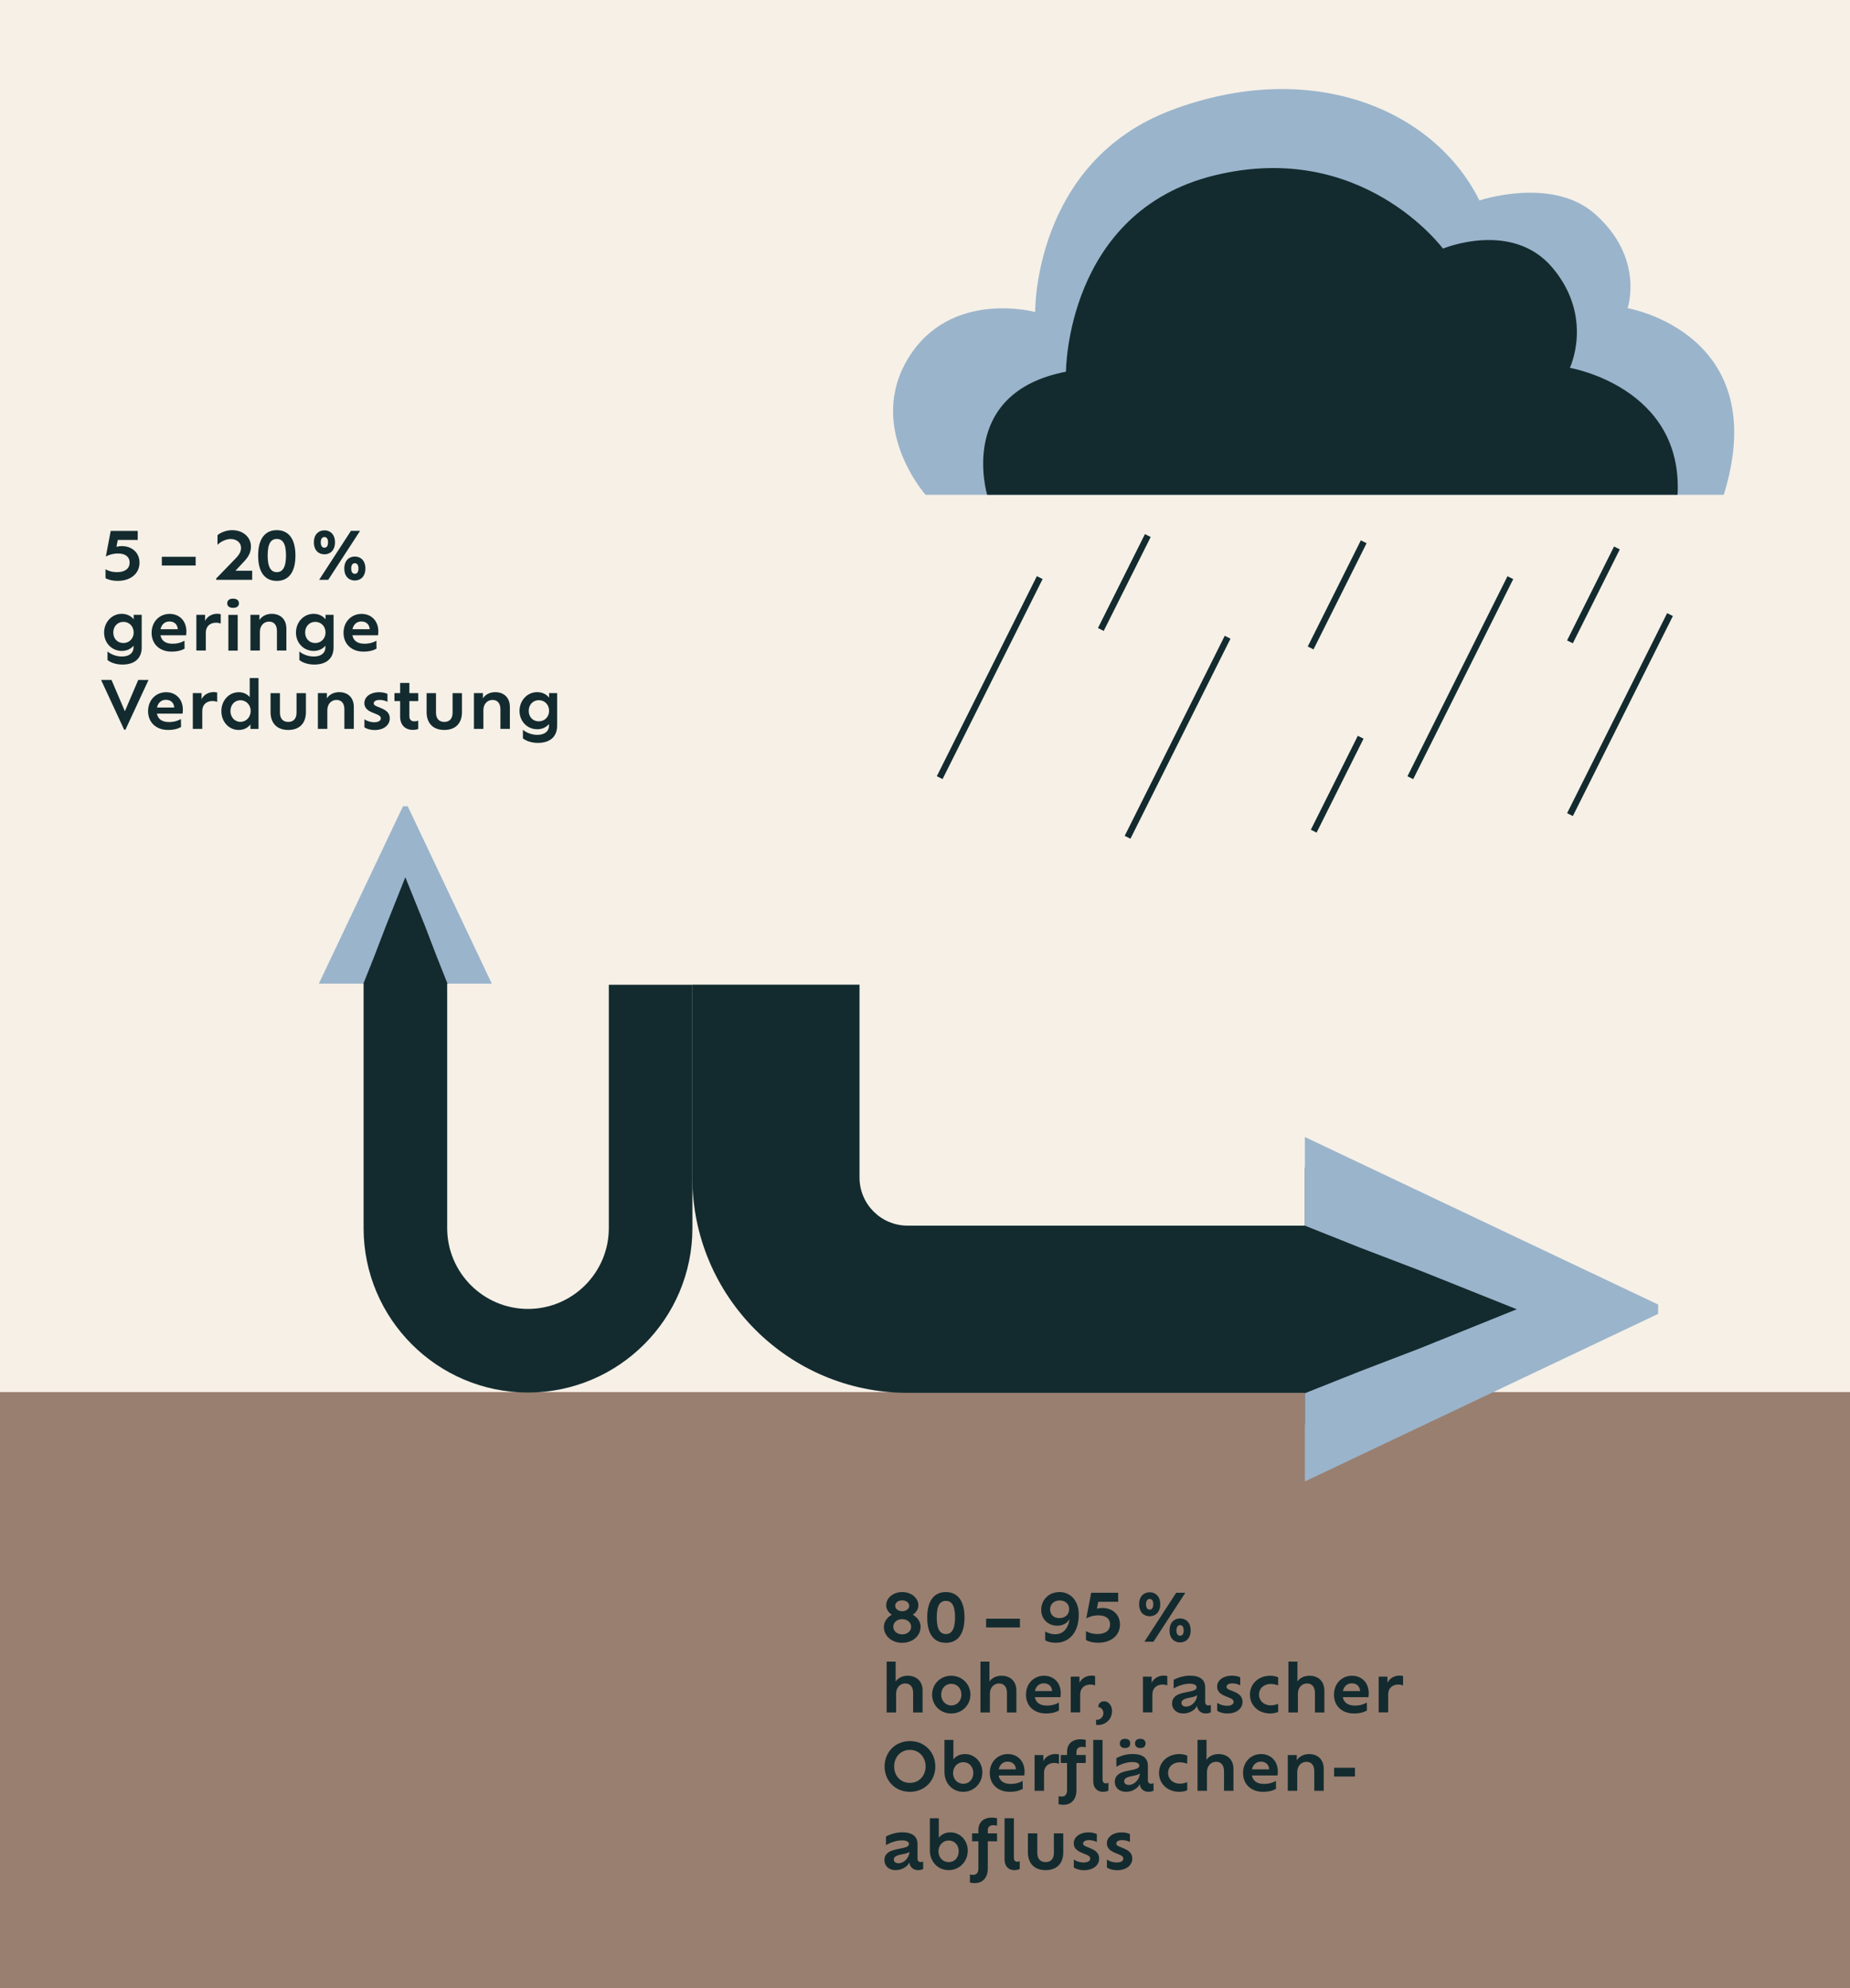 <svg xmlns="http://www.w3.org/2000/svg" id="Ebene_2" viewBox="0 0 287.73 309.16"><rect x="0" y="0" width="287.73" height="309.16" fill="#333333" stroke="none"/><defs><style>.cls-1{fill:#f6f0e7;}.cls-1,.cls-2,.cls-3,.cls-4{stroke-width:0px;}.cls-2{fill:#9ab4cb;}.cls-3{fill:#132b2f;}.cls-4{fill:#997f70;}</style></defs><g id="Ebene_1-2"><rect class="cls-1" width="287.73" height="216.82"></rect><rect class="cls-4" y="216.47" width="287.73" height="92.68"></rect><path class="cls-3" d="m94.69,153.13v37.84c0,6.93-5.64,12.57-12.57,12.57s-12.57-5.64-12.57-12.57v-38.01h3.38l-9.71-19.95h-1.1l-9.71,19.95h4.14v38.01c0,14.1,11.47,25.57,25.57,25.57s25.57-11.47,25.57-25.57v-37.84h-13Z"></path><path class="cls-3" d="m250.9,201.48l-45.93-20.89c-.94-.44-2.01.24-2.01,1.27v8.73h-61.8c-4.13,0-7.48-3.35-7.48-7.48v-29.99h-26v29.99c0,18.49,14.99,33.48,33.48,33.48h61.8v4.65c0,1.03,1.08,1.72,2.01,1.27l45.93-18.49c.49-.23.81-.73.81-1.27l.14.71c0-.54-.45-1.75-.95-1.98Z"></path><path class="cls-2" d="m268.09,76.94h-124.14s-9.27-10.47-2.69-21.24c6.58-10.77,19.74-7.18,19.74-7.18,0,0-.3-23.33,21.24-31.41,21.54-8.08,40.68-.3,47.86,14.06,0,0,11.29-3.79,17.95,2.09,7.78,6.88,5.09,14.66,5.09,14.66,0,0,22.73,3.89,14.96,29.02Z"></path><path class="cls-3" d="m153.53,76.94s-4.79-15.85,12.26-19.14c0,0,0-24.83,23.03-30.51,23.03-5.68,35.6,11.37,35.6,11.37,0,0,10.77-4.49,17.05,2.99,6.46,7.7,2.69,15.55,2.69,15.55,0,0,17.65,2.99,16.75,19.74h-107.39Z"></path><rect class="cls-3" x="209.72" y="104.86" width="34.78" height="1" transform="translate(31.31 261.38) rotate(-63.43)"></rect><rect class="cls-3" x="165.75" y="114.13" width="34.78" height="1" transform="translate(-1.29 227.17) rotate(-63.43)"></rect><rect class="cls-3" x="136.53" y="104.86" width="34.78" height="1" transform="translate(-9.15 195.91) rotate(-63.43)"></rect><rect class="cls-3" x="234.55" y="110.6" width="34.78" height="1" transform="translate(39.9 286.76) rotate(-63.43)"></rect><rect class="cls-3" x="166.69" y="90.07" width="16.33" height="1" transform="translate(15.65 206.46) rotate(-63.43)"></rect><rect class="cls-3" x="199.8" y="121.43" width="16.33" height="1" transform="translate(5.9 253.41) rotate(-63.43)"></rect><rect class="cls-3" x="239.65" y="91.99" width="16.33" height="1" transform="translate(54.26 272.78) rotate(-63.43)"></rect><rect class="cls-3" x="198.73" y="91.99" width="18.46" height="1" transform="translate(32.23 237.13) rotate(-63.43)"></rect><path class="cls-3" d="m21.7,87.48c0,1.72-1.38,2.85-3.42,2.85-.71,0-1.47-.17-1.87-.43v-1.38c.42.25.99.45,1.82.45,1.2,0,1.93-.55,1.93-1.49,0-.82-.56-1.41-1.82-1.41-.84,0-1.56.28-1.88.47l.76-3.98h4.2v1.4h-3.1l-.21,1.07c.24-.06.55-.11.83-.11,1.67,0,2.76,1.1,2.76,2.57Z"></path><path class="cls-3" d="m25.17,86.58h5.26v1.36h-5.26v-1.36Z"></path><path class="cls-3" d="m39.22,88.75v1.41h-5.6v-.2l3.14-3.24c.49-.52.73-1,.73-1.53,0-.82-.68-1.37-1.64-1.37-.71,0-1.55.42-2.02.9v-1.5c.49-.43,1.42-.78,2.27-.78,1.69,0,2.93,1.08,2.93,2.54,0,.85-.33,1.55-1.04,2.3l-1.37,1.47h2.61Z"></path><path class="cls-3" d="m40.15,86.38c0-2.71,1.16-3.94,2.9-3.94s2.9,1.23,2.9,3.94-1.14,3.95-2.9,3.95-2.9-1.22-2.9-3.95Zm4.33,0c0-1.92-.55-2.57-1.43-2.57s-1.42.65-1.42,2.57.57,2.59,1.42,2.59,1.43-.66,1.43-2.59Z"></path><path class="cls-3" d="m48.82,84.33c0-1.26.76-1.86,1.64-1.86s1.64.6,1.64,1.86-.76,1.87-1.64,1.87-1.64-.59-1.64-1.87Zm5.76-1.78h1.42l-4.95,7.61h-1.41l4.94-7.61Zm-3.56,1.78c0-.65-.3-.82-.56-.82s-.57.17-.57.82.3.84.57.84.56-.18.56-.84Zm2.53,4.07c0-1.26.76-1.86,1.64-1.86s1.64.6,1.64,1.86-.76,1.87-1.64,1.87-1.64-.59-1.64-1.87Zm2.2,0c0-.65-.3-.82-.56-.82s-.57.17-.57.82.3.83.57.83.56-.17.56-.83Z"></path><path class="cls-3" d="m22.04,95.6v5.07c0,1.64-1.02,2.67-3.01,2.67-.94,0-1.85-.3-2.31-.71v-1.33c.52.46,1.38.79,2.24.79,1.26,0,1.81-.65,1.81-1.42v-.26c-.45.53-1.09.81-1.82.81-1.57,0-2.76-1.25-2.76-2.85s1.18-2.92,2.74-2.92c.75,0,1.41.29,1.86.85v-.7h1.26Zm-1.25,2.76c0-.96-.68-1.66-1.6-1.66s-1.57.71-1.57,1.66.64,1.63,1.57,1.63,1.6-.72,1.6-1.63Z"></path><path class="cls-3" d="m28.93,98.79h-3.97c.15.84.8,1.31,1.85,1.31.83,0,1.43-.2,1.88-.47l.02,1.23c-.59.35-1.3.47-2.02.47-1.87,0-3.11-1.19-3.11-2.92s1.22-2.95,2.81-2.95c1.44,0,2.6,1.01,2.6,2.73,0,.25-.02.47-.05.61Zm-3.96-.95h2.68c-.05-.75-.55-1.2-1.3-1.2-.71,0-1.22.46-1.38,1.2Z"></path><path class="cls-3" d="m34.33,95.52v1.45c-.19-.08-.43-.14-.73-.14-.89,0-1.59.53-1.59,1.55v2.78h-1.47v-5.56h1.36v.96c.29-.64,1-1.12,1.88-1.12.19,0,.42.03.56.07Z"></path><path class="cls-3" d="m35.34,93.81c0-.47.36-.72.91-.72s.91.25.91.72-.33.71-.91.71-.91-.25-.91-.71Zm.18,1.8h1.45v5.56h-1.45v-5.56Z"></path><path class="cls-3" d="m44.54,97.75v3.41h-1.47v-3.06c0-.91-.45-1.44-1.23-1.44s-1.42.62-1.42,1.59v2.91h-1.47v-5.56h1.4v.83c.3-.54,1.02-.98,1.9-.98,1.4,0,2.29.88,2.29,2.3Z"></path><path class="cls-3" d="m51.88,95.6v5.07c0,1.64-1.02,2.67-3.01,2.67-.94,0-1.85-.3-2.31-.71v-1.33c.52.46,1.38.79,2.24.79,1.26,0,1.81-.65,1.81-1.42v-.26c-.45.53-1.09.81-1.82.81-1.57,0-2.76-1.25-2.76-2.85s1.18-2.92,2.74-2.92c.75,0,1.41.29,1.86.85v-.7h1.26Zm-1.25,2.76c0-.96-.68-1.66-1.6-1.66s-1.57.71-1.57,1.66.64,1.63,1.57,1.63,1.6-.72,1.6-1.63Z"></path><path class="cls-3" d="m58.78,98.79h-3.97c.15.84.8,1.31,1.85,1.31.83,0,1.43-.2,1.88-.47l.02,1.23c-.59.35-1.3.47-2.02.47-1.87,0-3.11-1.19-3.11-2.92s1.22-2.95,2.81-2.95c1.44,0,2.6,1.01,2.6,2.73,0,.25-.02.47-.05.61Zm-3.96-.95h2.68c-.05-.75-.55-1.2-1.3-1.2-.71,0-1.22.46-1.38,1.2Z"></path><path class="cls-3" d="m23.1,105.73l-3.59,7.74h-.2l-3.59-7.74h1.62l2.08,4.87,2.08-4.87h1.6Z"></path><path class="cls-3" d="m28.38,110.97h-3.97c.15.84.8,1.31,1.85,1.31.83,0,1.43-.2,1.88-.47l.02,1.23c-.59.36-1.3.47-2.02.47-1.87,0-3.11-1.19-3.11-2.92s1.22-2.95,2.81-2.95c1.44,0,2.6,1.01,2.6,2.73,0,.25-.02.47-.05.61Zm-3.96-.95h2.68c-.05-.75-.55-1.2-1.3-1.2-.71,0-1.22.46-1.38,1.2Z"></path><path class="cls-3" d="m33.78,107.7v1.45c-.19-.08-.43-.14-.73-.14-.89,0-1.59.53-1.59,1.55v2.78h-1.47v-5.56h1.36v.96c.29-.64,1-1.12,1.88-1.12.19,0,.42.03.56.07Z"></path><path class="cls-3" d="m40.21,105.43v7.92h-1.26v-.7c-.44.57-1.09.86-1.83.86-1.54,0-2.69-1.29-2.69-2.93s1.16-2.94,2.71-2.94c.68,0,1.27.26,1.7.75v-2.95h1.36Zm-1.22,5.12c0-.91-.68-1.66-1.6-1.66s-1.55.75-1.55,1.68.64,1.68,1.55,1.68,1.6-.74,1.6-1.71Z"></path><path class="cls-3" d="m42.08,110.72v-2.93h1.46v3.03c0,.85.41,1.44,1.29,1.44s1.29-.58,1.29-1.44v-3.03h1.46v2.94c0,1.71-.97,2.78-2.75,2.78s-2.75-1.08-2.75-2.79Z"></path><path class="cls-3" d="m55.03,109.93v3.41h-1.47v-3.06c0-.91-.45-1.44-1.23-1.44s-1.42.62-1.42,1.59v2.91h-1.47v-5.56h1.4v.83c.3-.54,1.02-.98,1.9-.98,1.4,0,2.29.88,2.29,2.3Z"></path><path class="cls-3" d="m56.68,113.08v-1.23c.31.24.91.46,1.53.46.74,0,1.02-.31,1.02-.59s-.18-.46-.63-.64l-.66-.27c-.81-.32-1.27-.76-1.27-1.48,0-.93.88-1.69,2.32-1.69.51,0,1.02.13,1.27.26v1.24c-.29-.16-.7-.3-1.21-.3-.58,0-.92.22-.92.52,0,.23.13.34.52.5l.63.26c.92.38,1.34.83,1.34,1.62,0,.88-.77,1.78-2.34,1.78-.71,0-1.3-.19-1.6-.43Z"></path><path class="cls-3" d="m63.67,109.02v2.36c0,.5.27.79.77.79.19,0,.48-.04.61-.12v1.3c-.17.09-.51.15-.81.15-1.25,0-2.01-.78-2.01-2.1v-2.38h-.88v-1.24h.88v-1.58h1.44v1.58h1.38v1.24h-1.38Z"></path><path class="cls-3" d="m66.35,110.72v-2.93h1.46v3.03c0,.85.41,1.44,1.29,1.44s1.29-.58,1.29-1.44v-3.03h1.46v2.94c0,1.71-.97,2.78-2.75,2.78s-2.75-1.08-2.75-2.79Z"></path><path class="cls-3" d="m79.3,109.93v3.41h-1.47v-3.06c0-.91-.45-1.44-1.23-1.44s-1.42.62-1.42,1.59v2.91h-1.47v-5.56h1.4v.83c.3-.54,1.02-.98,1.9-.98,1.4,0,2.29.88,2.29,2.3Z"></path><path class="cls-3" d="m86.65,107.78v5.07c0,1.64-1.02,2.67-3.01,2.67-.94,0-1.85-.3-2.31-.71v-1.33c.52.46,1.38.79,2.24.79,1.26,0,1.81-.65,1.81-1.42v-.26c-.45.53-1.09.81-1.82.81-1.57,0-2.76-1.25-2.76-2.85s1.18-2.92,2.74-2.92c.75,0,1.41.29,1.86.85v-.7h1.26Zm-1.25,2.76c0-.96-.68-1.66-1.6-1.66s-1.57.71-1.57,1.66.64,1.63,1.57,1.63,1.6-.72,1.6-1.63Z"></path><path class="cls-3" d="m143.17,253c0,1.38-1.23,2.46-2.86,2.46s-2.84-1.08-2.84-2.46c0-.79.48-1.49,1.23-1.91-.54-.35-.87-.87-.87-1.47,0-1.15,1.09-2.05,2.49-2.05s2.51.9,2.51,2.05c0,.6-.33,1.13-.87,1.47.75.42,1.23,1.11,1.23,1.91Zm-1.46-.04c0-.66-.6-1.18-1.4-1.18s-1.38.52-1.38,1.18.6,1.19,1.38,1.19,1.4-.5,1.4-1.19Zm-2.48-3.26c0,.49.48.85,1.08.85.63,0,1.1-.37,1.1-.85s-.47-.84-1.1-.84-1.08.35-1.08.84Z"></path><path class="cls-3" d="m144.21,251.51c0-2.71,1.16-3.94,2.9-3.94s2.9,1.23,2.9,3.94-1.14,3.95-2.9,3.95-2.9-1.22-2.9-3.95Zm4.33,0c0-1.92-.55-2.57-1.43-2.57s-1.42.65-1.42,2.57.57,2.59,1.42,2.59,1.43-.66,1.43-2.59Z"></path><path class="cls-3" d="m153.37,251.71h5.26v1.36h-5.26v-1.36Z"></path><path class="cls-3" d="m167.78,251.08c0,1.58-.47,2.71-1.19,3.42-.65.65-1.49.95-2.34.95-.95,0-1.43-.23-1.69-.38v-1.37c.29.18.85.43,1.54.43.57,0,1.07-.19,1.45-.56.42-.42.7-1.04.78-1.8-.09.17-.21.34-.37.49-.37.32-.89.54-1.52.54-.76,0-1.41-.29-1.85-.76-.42-.44-.65-1.04-.65-1.69,0-.78.28-1.47.79-1.97.5-.51,1.21-.81,2.06-.81.69,0,1.34.22,1.86.67.68.58,1.13,1.52,1.13,2.84Zm-1.49-.79c0-.48-.16-.81-.4-1.04-.28-.26-.68-.38-1.06-.38-.5,0-.89.17-1.16.46-.22.24-.35.56-.35.91s.11.71.35.96c.23.25.6.42,1.1.42.44,0,.84-.14,1.12-.41.23-.23.39-.55.39-.93Z"></path><path class="cls-3" d="m174.19,252.6c0,1.72-1.38,2.85-3.42,2.85-.71,0-1.47-.17-1.87-.43v-1.38c.42.25.99.45,1.82.45,1.2,0,1.93-.55,1.93-1.49,0-.82-.56-1.41-1.82-1.41-.84,0-1.56.28-1.88.47l.76-3.98h4.2v1.4h-3.1l-.21,1.07c.24-.06.55-.11.83-.11,1.67,0,2.76,1.1,2.76,2.57Z"></path><path class="cls-3" d="m177.17,249.46c0-1.26.76-1.86,1.64-1.86s1.64.6,1.64,1.86-.76,1.87-1.64,1.87-1.64-.59-1.64-1.87Zm5.76-1.78h1.42l-4.95,7.61h-1.41l4.94-7.61Zm-3.56,1.78c0-.65-.3-.82-.56-.82s-.57.17-.57.82.3.84.57.84.56-.18.56-.84Zm2.53,4.07c0-1.26.76-1.86,1.64-1.86s1.64.6,1.64,1.86-.76,1.87-1.64,1.87-1.64-.59-1.64-1.87Zm2.2,0c0-.65-.3-.82-.56-.82s-.57.17-.57.82.3.83.57.83.56-.17.56-.83Z"></path><path class="cls-3" d="m143.49,262.89v3.4h-1.47v-3.06c0-.91-.46-1.45-1.23-1.45s-1.42.62-1.42,1.59v2.92h-1.47v-7.91h1.4v3.1c.32-.51,1.01-.9,1.86-.9,1.42,0,2.33.89,2.33,2.31Z"></path><path class="cls-3" d="m144.97,263.51c0-1.62,1.28-2.93,2.97-2.93s2.99,1.31,2.99,2.93-1.27,2.94-2.99,2.94-2.97-1.29-2.97-2.94Zm4.56,0c0-.93-.64-1.67-1.58-1.67s-1.57.74-1.57,1.67.66,1.69,1.57,1.69,1.58-.73,1.58-1.69Z"></path><path class="cls-3" d="m158.08,262.89v3.4h-1.47v-3.06c0-.91-.46-1.45-1.23-1.45s-1.42.62-1.42,1.59v2.92h-1.47v-7.91h1.4v3.1c.32-.51,1.01-.9,1.86-.9,1.42,0,2.33.89,2.33,2.31Z"></path><path class="cls-3" d="m164.92,263.91h-3.97c.15.84.8,1.31,1.85,1.31.83,0,1.43-.2,1.88-.47l.02,1.23c-.59.35-1.3.47-2.02.47-1.87,0-3.11-1.19-3.11-2.92s1.22-2.95,2.81-2.95c1.44,0,2.6,1.01,2.6,2.73,0,.25-.02.47-.05.61Zm-3.96-.95h2.68c-.05-.75-.55-1.2-1.3-1.2-.71,0-1.22.46-1.38,1.2Z"></path><path class="cls-3" d="m170.32,260.64v1.45c-.19-.08-.43-.14-.73-.14-.89,0-1.59.53-1.59,1.55v2.78h-1.47v-5.56h1.36v.96c.29-.64,1-1.12,1.88-1.12.19,0,.42.03.56.07Z"></path><path class="cls-3" d="m170.47,268.19v-.76s.08.01.12.01c.44,0,1.02-.37,1.02-1.04,0-.61-.46-.91-.76-.94-.02-.04-.02-.09-.02-.14,0-.3.26-.77.91-.77s1.21.65,1.21,1.48c0,.7-.25,1.21-.6,1.56-.45.46-1.06.65-1.54.65-.13,0-.24,0-.34-.04Z"></path><path class="cls-3" d="m181.55,260.64v1.45c-.19-.08-.43-.14-.73-.14-.89,0-1.59.53-1.59,1.55v2.78h-1.47v-5.56h1.36v.96c.29-.64,1-1.12,1.88-1.12.19,0,.42.03.56.07Z"></path><path class="cls-3" d="m188.32,265.1v1.17c-.18.11-.5.18-.8.18-.72,0-1.27-.47-1.35-1.18-.06.13-.16.27-.27.4-.41.44-1.08.78-1.88.78-1.02,0-1.72-.64-1.73-1.54,0-.46.15-.79.41-1.04.42-.43,1.11-.59,1.76-.72.65-.13,1.28-.22,1.53-.48.08-.08.12-.18.12-.29,0-.3-.3-.56-1.1-.56-.88,0-1.84.36-2.47.74v-1.35c.58-.31,1.54-.64,2.5-.64,1.67,0,2.4.68,2.4,1.84v2.25c0,.38.24.54.5.54.16,0,.28-.04.39-.1Zm-2.13-1.5c-.23.2-.63.28-1.05.37-.49.1-.97.18-1.23.45-.1.1-.16.22-.16.4,0,.33.31.56.71.56.43,0,.84-.19,1.17-.53.32-.32.53-.75.56-1.24Z"></path><path class="cls-3" d="m189.31,266.02v-1.23c.31.24.91.46,1.53.46.74,0,1.02-.31,1.02-.59s-.18-.46-.63-.64l-.66-.27c-.81-.33-1.27-.76-1.27-1.48,0-.93.88-1.7,2.32-1.7.51,0,1.02.13,1.27.26v1.24c-.29-.16-.7-.3-1.21-.3-.58,0-.92.22-.92.52,0,.23.13.35.52.5l.63.26c.92.38,1.34.83,1.34,1.62,0,.88-.77,1.78-2.34,1.78-.71,0-1.3-.19-1.6-.43Z"></path><path class="cls-3" d="m194.4,263.51c0-1.62,1.28-2.93,3.17-2.93.45,0,.93.1,1.23.25l-.02,1.26c-.2-.09-.6-.23-1.12-.23-1.14,0-1.85.72-1.85,1.65s.71,1.67,1.85,1.67c.52,0,.91-.14,1.12-.24l.02,1.26c-.29.15-.78.25-1.24.25-1.89,0-3.16-1.3-3.16-2.94Z"></path><path class="cls-3" d="m205.98,262.89v3.4h-1.47v-3.06c0-.91-.46-1.45-1.23-1.45s-1.42.62-1.42,1.59v2.92h-1.47v-7.91h1.4v3.1c.32-.51,1.01-.9,1.86-.9,1.42,0,2.33.89,2.33,2.31Z"></path><path class="cls-3" d="m212.82,263.91h-3.97c.15.84.8,1.31,1.85,1.31.83,0,1.43-.2,1.88-.47l.02,1.23c-.59.35-1.3.47-2.02.47-1.87,0-3.11-1.19-3.11-2.92s1.22-2.95,2.81-2.95c1.44,0,2.6,1.01,2.6,2.73,0,.25-.02.47-.05.61Zm-3.96-.95h2.68c-.05-.75-.55-1.2-1.3-1.2-.71,0-1.22.46-1.38,1.2Z"></path><path class="cls-3" d="m218.22,260.64v1.45c-.19-.08-.43-.14-.73-.14-.89,0-1.59.53-1.59,1.55v2.78h-1.47v-5.56h1.36v.96c.29-.64,1-1.12,1.88-1.12.19,0,.42.03.56.07Z"></path><path class="cls-3" d="m137.58,274.69c0-2.24,1.67-3.95,3.94-3.95s3.95,1.71,3.95,3.95-1.67,3.94-3.95,3.94-3.94-1.71-3.94-3.94Zm6.38,0c0-1.47-1.03-2.58-2.45-2.58s-2.44,1.11-2.44,2.58,1.01,2.55,2.44,2.55,2.45-1.11,2.45-2.55Z"></path><path class="cls-3" d="m152.78,275.62c0,1.67-1.29,3.01-2.97,3.01s-2.92-1.32-2.92-3.07v-5h1.39v3.02c.41-.49.99-.82,1.8-.82,1.53,0,2.71,1.25,2.71,2.86Zm-1.4.08c0-.95-.64-1.68-1.55-1.68s-1.6.74-1.6,1.69.66,1.67,1.6,1.67,1.55-.75,1.55-1.68Z"></path><path class="cls-3" d="m159.29,276.09h-3.97c.15.84.8,1.31,1.85,1.31.83,0,1.43-.2,1.88-.47l.02,1.23c-.59.36-1.3.47-2.02.47-1.87,0-3.11-1.19-3.11-2.92s1.22-2.95,2.81-2.95c1.44,0,2.6,1.01,2.6,2.73,0,.25-.02.47-.05.61Zm-3.96-.95h2.68c-.05-.75-.55-1.2-1.3-1.2-.71,0-1.22.46-1.38,1.2Z"></path><path class="cls-3" d="m164.7,272.83v1.45c-.19-.08-.43-.14-.73-.14-.89,0-1.59.53-1.59,1.55v2.78h-1.47v-5.56h1.36v.96c.29-.64,1-1.12,1.88-1.12.19,0,.42.03.56.07Z"></path><path class="cls-3" d="m168.08,270.46c.33,0,.58.04.78.11v1.15c-.14-.05-.32-.08-.56-.08-.61,0-.88.29-.88.8v.47h1.44v1.24h-1.44v4.24c0,1.39-.77,2.26-2.05,2.26-.29,0-.57-.04-.74-.12l.02-1.24c.13.06.3.08.49.08.55,0,.82-.38.82-1v-4.22h-.98v-1.24h.98v-.51c0-1.2.77-1.94,2.12-1.94Zm4.31,6.75v1.23c-.18.12-.51.19-.82.19-1.04,0-1.54-.72-1.54-1.65v-6.42h1.45v6.2c0,.39.25.56.52.56.16,0,.29-.04.4-.1Z"></path><path class="cls-3" d="m179.41,277.28v1.17c-.18.11-.5.18-.8.18-.72,0-1.27-.47-1.35-1.18-.06.13-.16.27-.27.4-.41.44-1.08.78-1.88.78-1.02,0-1.72-.64-1.73-1.54,0-.46.15-.79.41-1.04.42-.43,1.11-.59,1.76-.72s1.28-.22,1.53-.48c.08-.08.12-.18.12-.29,0-.3-.3-.56-1.1-.56-.88,0-1.84.36-2.47.74v-1.35c.58-.31,1.54-.64,2.5-.64,1.67,0,2.4.68,2.4,1.84v2.25c0,.38.24.54.5.54.16,0,.28-.04.39-.1Zm-5.25-6.17c0-.47.31-.72.81-.72.53,0,.82.25.82.72s-.29.71-.82.71c-.5,0-.81-.25-.81-.71Zm3.12,4.67c-.23.2-.63.28-1.05.37-.49.1-.97.18-1.23.45-.1.1-.16.22-.16.4,0,.33.31.56.71.56.43,0,.84-.19,1.17-.53.32-.33.53-.75.56-1.24Zm-.75-4.67c0-.47.32-.72.82-.72s.82.25.82.72-.3.71-.82.71-.82-.25-.82-.71Z"></path><path class="cls-3" d="m180.26,275.69c0-1.62,1.28-2.93,3.17-2.93.45,0,.93.1,1.23.25l-.02,1.26c-.2-.09-.6-.23-1.12-.23-1.14,0-1.85.72-1.85,1.65s.71,1.67,1.85,1.67c.52,0,.91-.14,1.12-.24l.02,1.26c-.29.15-.78.25-1.24.25-1.89,0-3.16-1.3-3.16-2.94Z"></path><path class="cls-3" d="m191.84,275.07v3.4h-1.47v-3.06c0-.91-.46-1.45-1.23-1.45s-1.42.62-1.42,1.59v2.92h-1.47v-7.92h1.4v3.11c.32-.51,1.01-.9,1.86-.9,1.42,0,2.33.89,2.33,2.31Z"></path><path class="cls-3" d="m198.68,276.09h-3.97c.15.84.8,1.31,1.85,1.31.83,0,1.43-.2,1.88-.47l.02,1.23c-.59.36-1.3.47-2.02.47-1.87,0-3.11-1.19-3.11-2.92s1.22-2.95,2.81-2.95c1.44,0,2.6,1.01,2.6,2.73,0,.25-.02.47-.05.61Zm-3.96-.95h2.68c-.05-.75-.55-1.2-1.3-1.2-.71,0-1.22.46-1.38,1.2Z"></path><path class="cls-3" d="m205.88,275.06v3.41h-1.47v-3.06c0-.91-.45-1.44-1.23-1.44s-1.42.62-1.42,1.59v2.91h-1.47v-5.56h1.4v.83c.3-.54,1.02-.98,1.9-.98,1.4,0,2.29.88,2.29,2.3Z"></path><path class="cls-3" d="m207.49,274.89h3.25v1.36h-3.25v-1.36Z"></path><path class="cls-3" d="m143.58,289.46v1.17c-.18.11-.5.18-.8.18-.72,0-1.27-.47-1.35-1.18-.06.13-.16.27-.27.4-.41.44-1.08.78-1.88.78-1.02,0-1.72-.64-1.73-1.54,0-.46.15-.79.41-1.04.42-.43,1.11-.59,1.76-.72.65-.13,1.28-.22,1.53-.48.08-.08.12-.18.12-.29,0-.3-.3-.56-1.1-.56-.88,0-1.84.36-2.47.74v-1.35c.58-.31,1.54-.64,2.5-.64,1.67,0,2.4.68,2.4,1.84v2.25c0,.38.24.54.5.54.16,0,.28-.04.39-.1Zm-2.13-1.5c-.23.2-.63.28-1.05.37-.49.1-.97.18-1.23.45-.1.1-.16.22-.16.4,0,.33.31.56.71.56.43,0,.84-.19,1.17-.53.32-.32.53-.75.56-1.24Z"></path><path class="cls-3" d="m150.51,287.8c0,1.67-1.29,3.01-2.97,3.01s-2.92-1.32-2.92-3.07v-5h1.39v3.02c.41-.49.99-.82,1.8-.82,1.53,0,2.71,1.25,2.71,2.86Zm-1.4.08c0-.95-.64-1.68-1.55-1.68s-1.6.74-1.6,1.69.66,1.67,1.6,1.67,1.55-.75,1.55-1.68Z"></path><path class="cls-3" d="m154.29,282.64c.33,0,.58.04.78.11v1.15c-.14-.05-.32-.08-.56-.08-.61,0-.88.29-.88.8v.47h1.44v1.24h-1.44v4.24c0,1.39-.77,2.26-2.05,2.26-.29,0-.57-.04-.74-.12l.02-1.24c.13.06.3.08.49.08.55,0,.82-.38.82-1v-4.22h-.98v-1.24h.98v-.51c0-1.2.77-1.94,2.12-1.94Zm4.31,6.75v1.23c-.18.12-.51.19-.82.19-1.04,0-1.54-.72-1.54-1.65v-6.42h1.45v6.2c0,.39.25.56.52.56.16,0,.29-.04.4-.1Z"></path><path class="cls-3" d="m159.87,288.02v-2.93h1.46v3.03c0,.85.41,1.44,1.29,1.44s1.29-.58,1.29-1.44v-3.03h1.46v2.94c0,1.71-.97,2.78-2.75,2.78s-2.75-1.08-2.75-2.79Z"></path><path class="cls-3" d="m167.01,290.39v-1.23c.31.24.91.46,1.53.46.74,0,1.02-.31,1.02-.59s-.18-.46-.63-.64l-.66-.27c-.81-.33-1.27-.76-1.27-1.48,0-.93.88-1.7,2.32-1.7.51,0,1.02.13,1.27.26v1.24c-.29-.16-.7-.3-1.21-.3-.58,0-.92.22-.92.52,0,.23.13.35.52.5l.63.26c.92.38,1.34.83,1.34,1.62,0,.88-.77,1.78-2.34,1.78-.71,0-1.3-.19-1.6-.43Z"></path><path class="cls-3" d="m172.16,290.39v-1.23c.31.24.91.46,1.53.46.74,0,1.02-.31,1.02-.59s-.18-.46-.63-.64l-.66-.27c-.81-.33-1.27-.76-1.27-1.48,0-.93.88-1.7,2.32-1.7.51,0,1.02.13,1.27.26v1.24c-.29-.16-.7-.3-1.21-.3-.58,0-.92.22-.92.52,0,.23.13.35.52.5l.63.26c.92.38,1.34.83,1.34,1.62,0,.88-.77,1.78-2.34,1.78-.71,0-1.3-.19-1.6-.43Z"></path><polygon class="cls-2" points="257.89 204.31 257.89 202.86 202.95 176.81 202.95 190.59 211.52 194.01 220.81 197.56 235.9 203.59 220.81 209.68 211.52 213.24 202.95 216.65 202.95 230.37 257.89 204.31"></polygon><polygon class="cls-2" points="63.41 125.37 62.68 125.37 49.59 152.96 56.52 152.96 58.23 148.66 60.02 143.99 63.04 136.41 66.1 143.99 67.89 148.66 69.6 152.96 76.49 152.96 63.41 125.37"></polygon></g></svg>